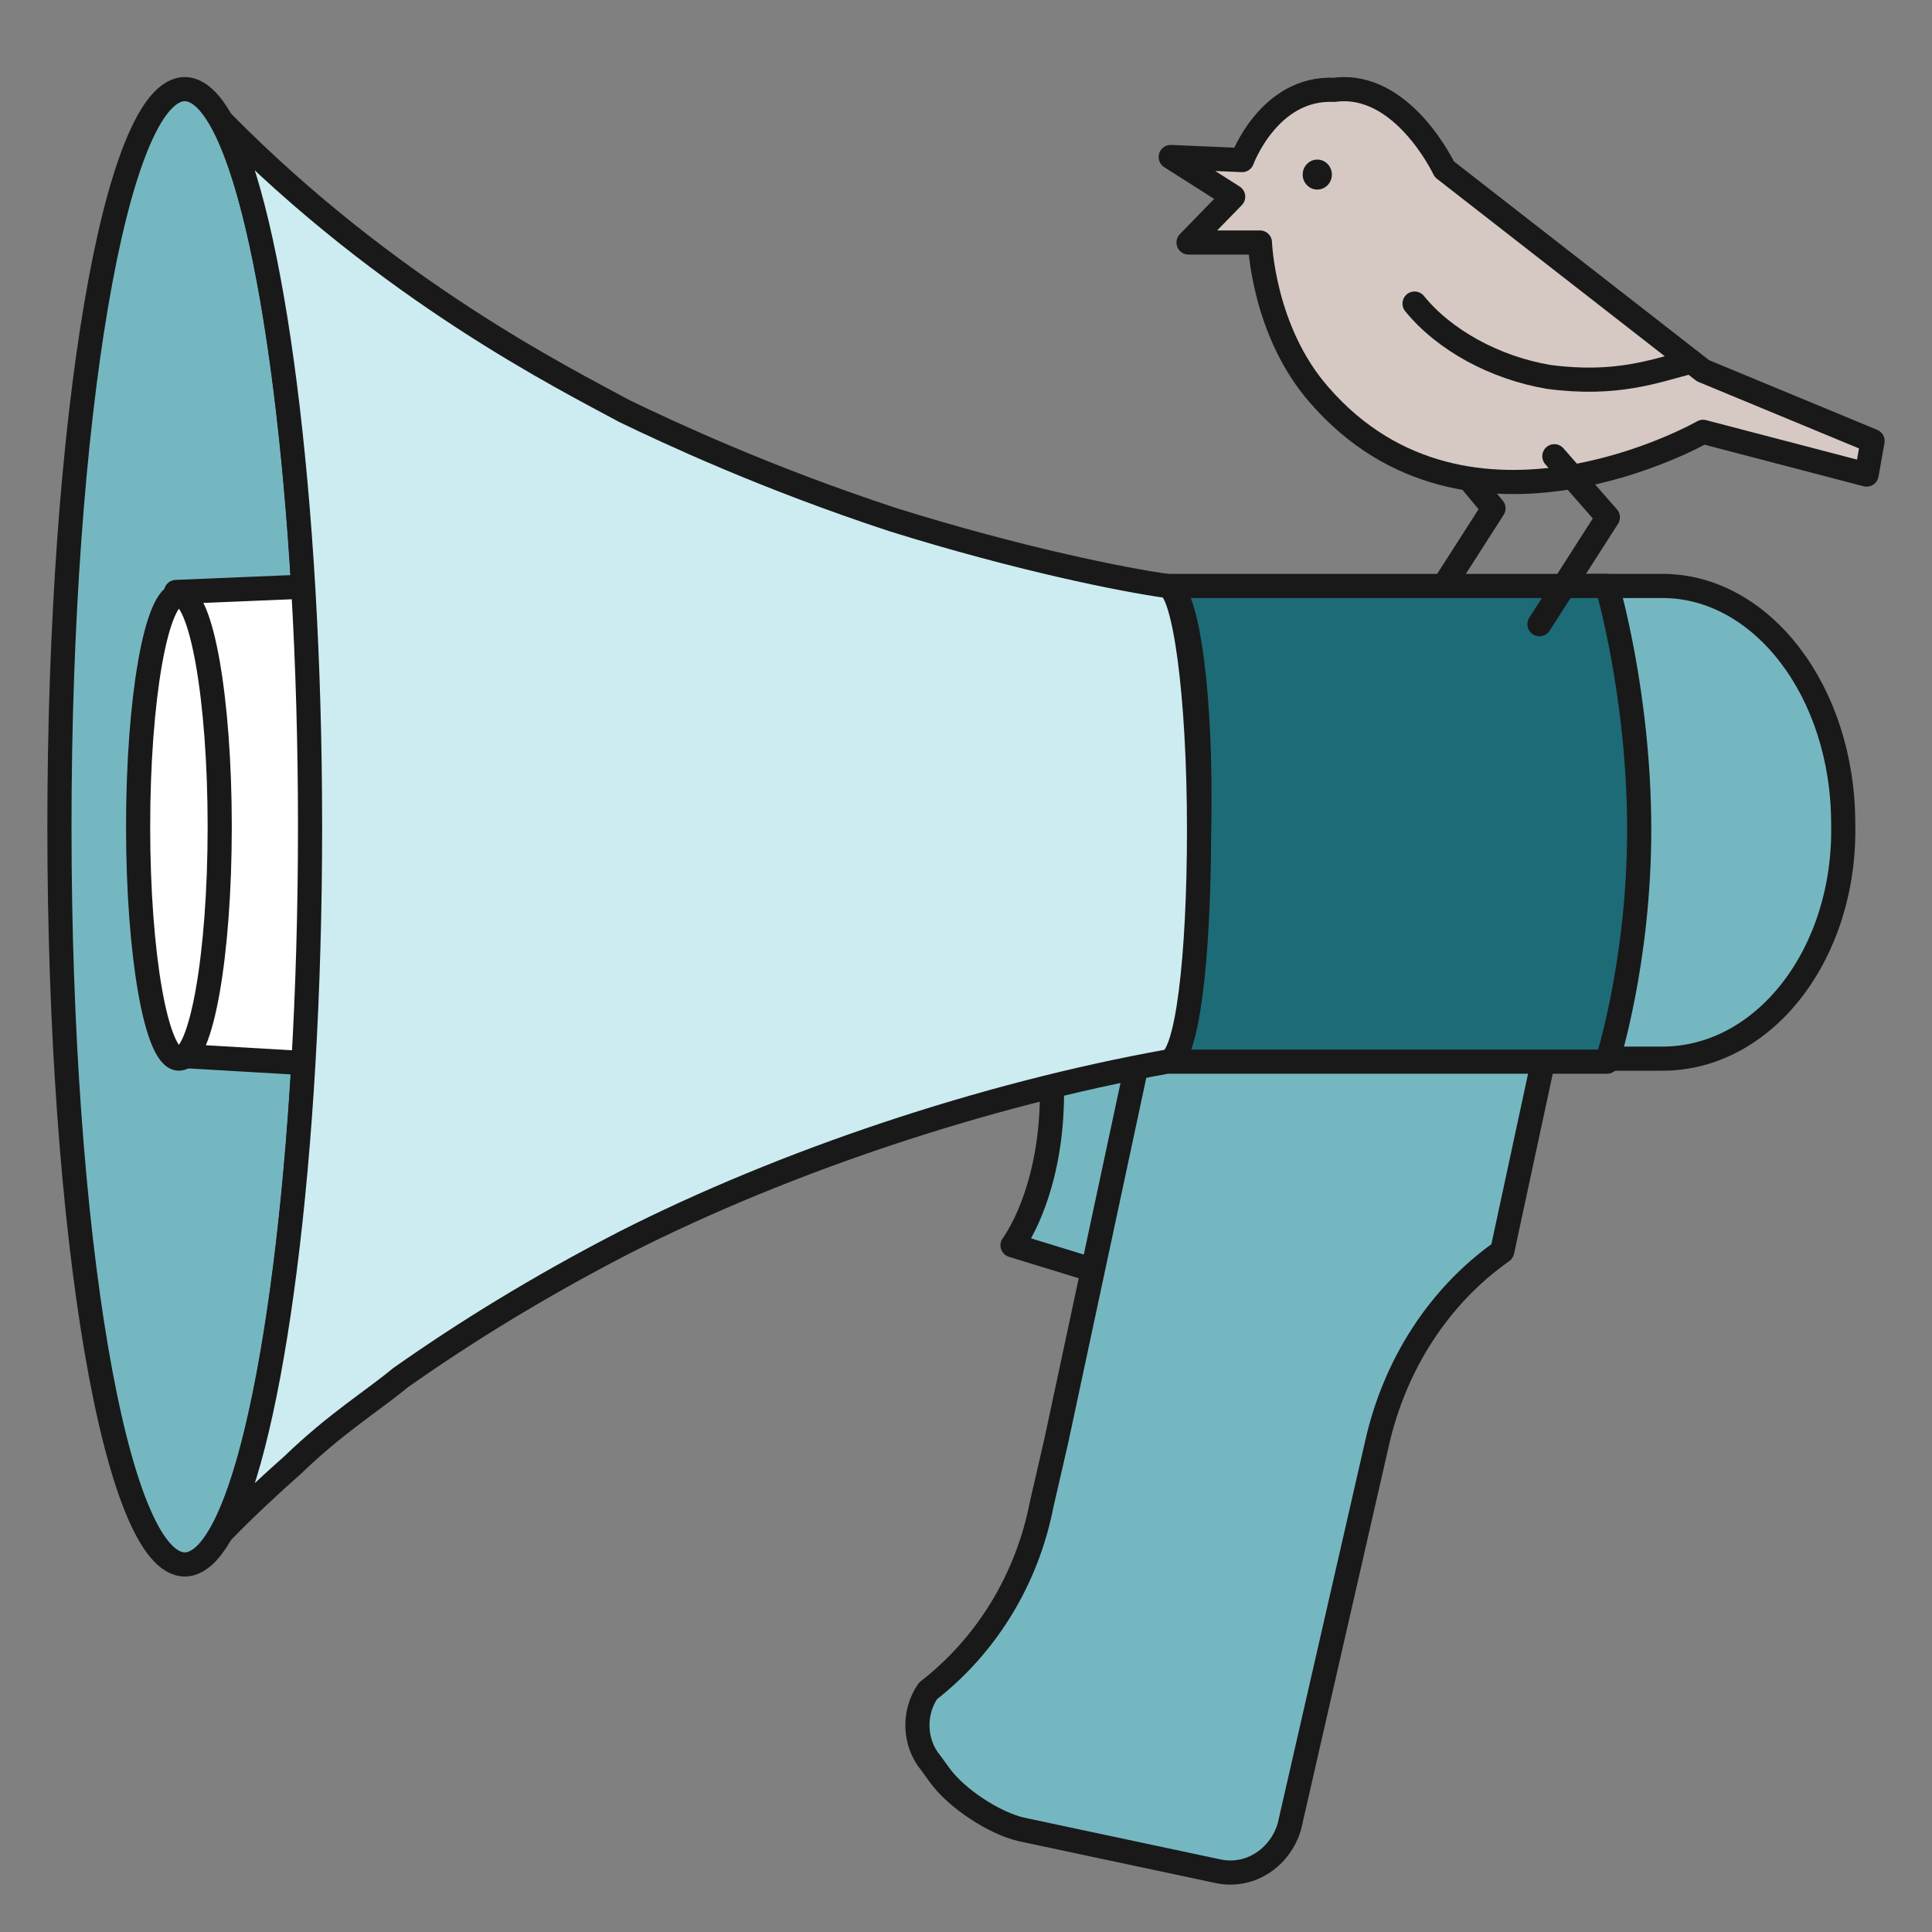 <?xml version="1.0" encoding="UTF-8"?> <svg xmlns="http://www.w3.org/2000/svg" width="80" height="80" viewBox="0 0 80 80" fill="none"><rect x="0" y="0" width="80" height="80" fill="#808080" stroke="none"/> <path d="M59.791 18.574L61.842 21.049L59.066 25.382" stroke="#191919" stroke-miterlimit="10" stroke-linecap="round" stroke-linejoin="round"></path> <path d="M7.651 64.78C10.517 64.78 12.84 51.105 12.84 34.236C12.84 17.367 10.517 3.692 7.651 3.692C4.784 3.692 2.461 17.367 2.461 34.236C2.461 51.105 4.784 64.78 7.651 64.78Z" fill="#75B7C1" stroke="#191919" stroke-miterlimit="10" stroke-linecap="round" stroke-linejoin="round"></path> <path d="M7.289 24.512L22.255 23.889V44.584L7.289 43.711V24.512Z" fill="white" stroke="#191919" stroke-miterlimit="10" stroke-linecap="round" stroke-linejoin="round"></path> <path d="M43.374 42.713C44.219 48.573 41.926 51.565 41.926 51.565L46.391 52.936L48.564 42.713L42.771 40.345C42.771 40.345 43.253 41.591 43.374 42.713Z" fill="#75B7C1" stroke="#191919" stroke-miterlimit="10" stroke-linecap="round" stroke-linejoin="round"></path> <path d="M62.565 39.472L48.324 38.226L43.737 59.669L43.134 62.287C42.53 65.403 40.841 68.146 38.427 70.016C37.823 70.889 37.823 72.135 38.547 73.008L38.91 73.507C39.634 74.504 41.203 75.501 42.289 75.751L50.496 77.496C51.824 77.745 53.03 76.873 53.392 75.626L57.013 59.793C57.737 56.552 59.548 53.684 62.203 51.814L64.858 39.472H62.565Z" fill="#75B7C1" stroke="#191919" stroke-miterlimit="10" stroke-linecap="round" stroke-linejoin="round"></path> <path d="M68.84 43.836H65.944C61.84 43.836 58.461 39.472 58.461 33.987C58.461 28.626 61.84 24.263 65.944 24.263H68.84C72.944 24.263 76.323 28.626 76.323 34.111C76.444 39.472 73.065 43.836 68.84 43.836Z" fill="#75B7C1" stroke="#191919" stroke-miterlimit="10" stroke-linecap="round" stroke-linejoin="round"></path> <path d="M48.445 43.96C49.048 43.96 49.531 39.347 49.652 34.361C49.773 28.875 49.169 24.387 48.324 24.263H66.549C66.549 24.263 67.876 28.751 67.876 34.361C67.876 39.846 66.549 43.96 66.549 43.96C66.549 43.96 51.945 43.96 48.445 43.96Z" fill="#1D6B77" stroke="#191919" stroke-miterlimit="10" stroke-linecap="round" stroke-linejoin="round"></path> <path d="M48.323 24.262C46.512 24.013 42.167 23.14 36.978 21.52C31.667 19.774 27.684 17.904 25.874 17.032C23.34 15.66 16.098 12.045 9.219 5.063C11.271 8.928 12.839 20.522 12.839 34.236C12.839 47.949 11.271 59.544 9.219 63.408C10.184 62.411 11.271 61.414 12.115 60.666C13.926 58.92 15.374 58.047 16.581 57.05C19.236 55.18 22.253 53.31 25.874 51.44C32.512 48.074 40.719 45.331 48.323 43.96C49.167 43.96 49.65 39.597 49.65 34.361C49.65 28.75 49.047 24.387 48.323 24.262Z" fill="#CDECF1" stroke="#191919" stroke-miterlimit="10" stroke-linecap="round" stroke-linejoin="round"></path> <path d="M7.408 43.835C8.342 43.835 9.098 39.537 9.098 34.236C9.098 28.934 8.342 24.636 7.408 24.636C6.475 24.636 5.719 28.934 5.719 34.236C5.719 39.537 6.475 43.835 7.408 43.835Z" fill="white" stroke="#191919" stroke-miterlimit="10" stroke-linecap="round" stroke-linejoin="round"></path> <path d="M70.519 17.881C70.519 17.881 60.791 23.444 54.634 16.363C52.294 13.708 52.171 10.042 52.171 10.042H49.215L51.063 8.145L48.477 6.501L51.432 6.628C51.432 6.628 52.54 3.593 55.249 3.72C58.082 3.341 59.806 7.007 59.806 7.007L70.519 15.352L77.539 18.26L77.292 19.651L70.519 17.881Z" fill="#D6C9C3" stroke="#191919" stroke-miterlimit="10" stroke-linecap="round" stroke-linejoin="round"></path> <path d="M70.027 14.973C68.549 15.352 66.948 15.984 64.116 15.605C61.899 15.226 59.806 14.088 58.574 12.57" stroke="#191919" stroke-miterlimit="10" stroke-linecap="round" stroke-linejoin="round"></path> <path d="M64.362 18.892L66.578 21.421L63.746 25.846" stroke="#191919" stroke-miterlimit="10" stroke-linecap="round" stroke-linejoin="round"></path> <ellipse cx="54.546" cy="7.229" rx="0.604" ry="0.621" fill="#191919"></ellipse> </svg> 